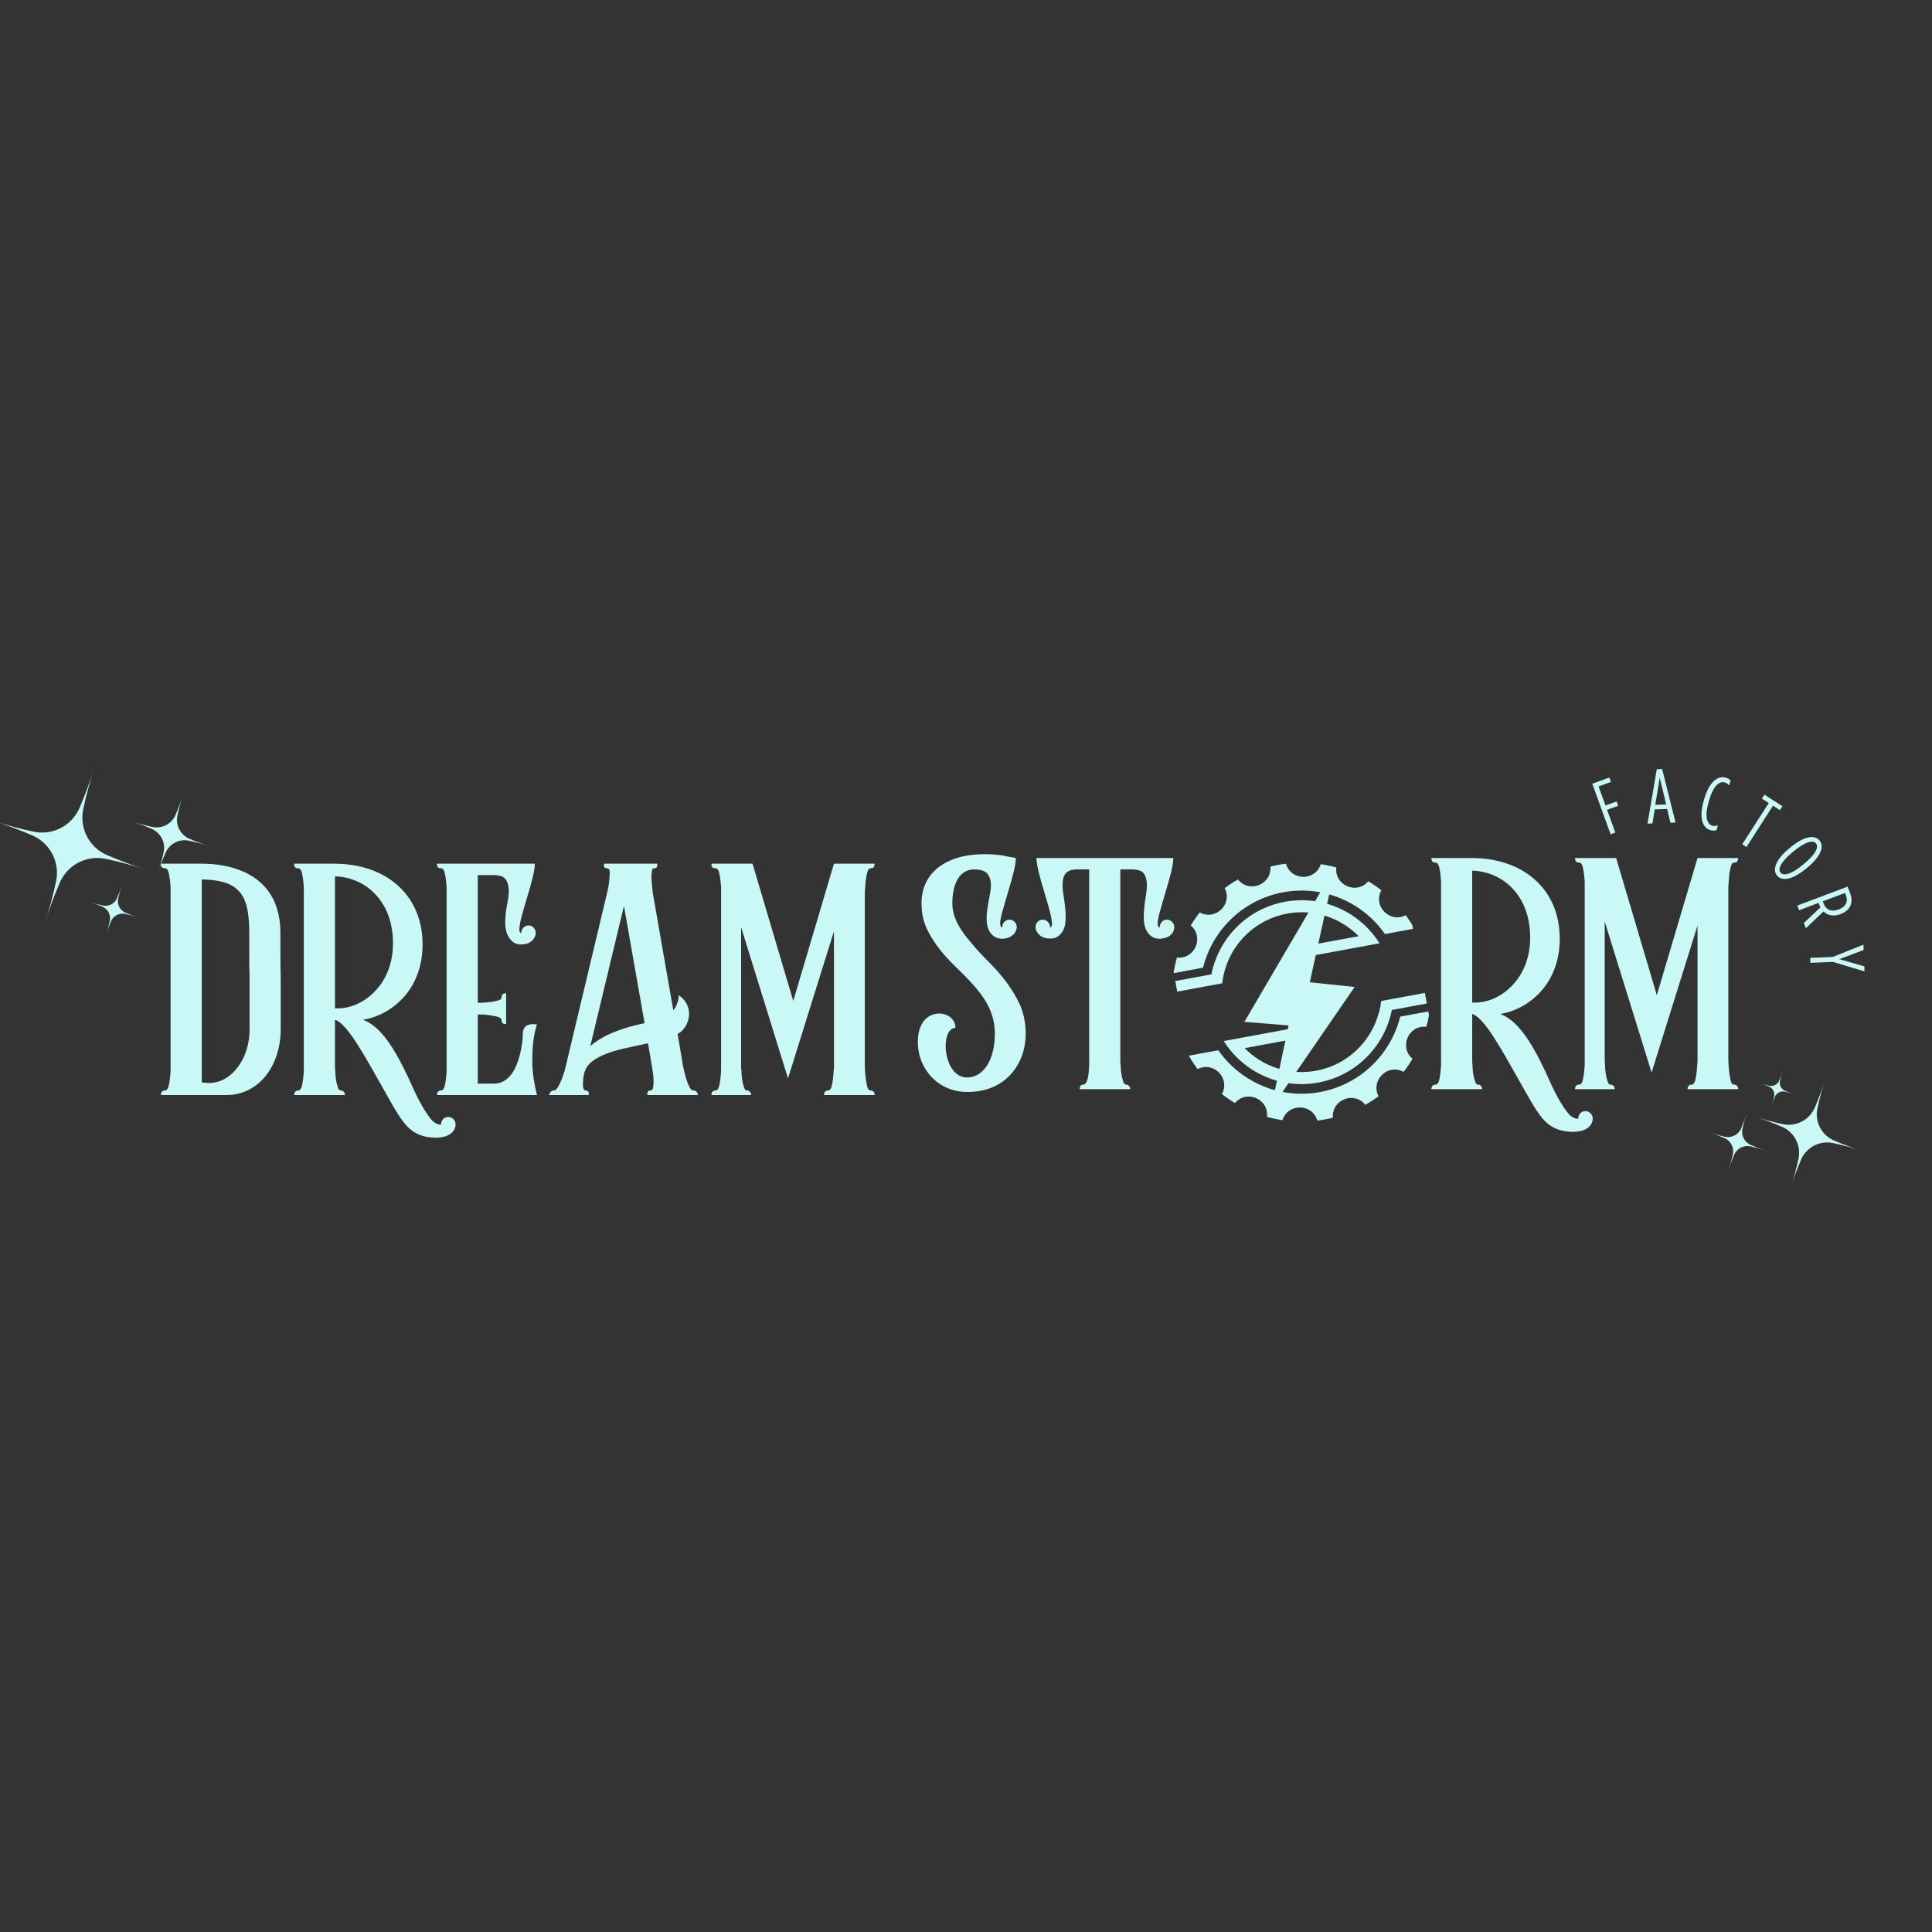 <svg xmlns="http://www.w3.org/2000/svg" xmlns:xlink="http://www.w3.org/1999/xlink" width="500" zoomAndPan="magnify" viewBox="0 0 375 375" height="500" preserveAspectRatio="xMidYMid meet" version="1.0"><rect x="0" y="0" width="375" height="375" fill="#333333" stroke="none"/><defs><g/><clipPath id="d8f04f5f62"><path d="M 227 167 L 275 167 L 275 189 L 227 189 Z M 227 167 " clip-rule="nonzero"/></clipPath><clipPath id="e388522f5f"><path d="M 224.719 172.176 L 271.184 163.586 L 280.316 213 L 233.855 221.59 Z M 224.719 172.176 " clip-rule="nonzero"/></clipPath><clipPath id="6e7ad0aa56"><path d="M 224.719 172.176 L 271.184 163.586 L 280.316 213 L 233.855 221.59 Z M 224.719 172.176 " clip-rule="nonzero"/></clipPath><clipPath id="42bef2ed1f"><path d="M 230 196 L 278 196 L 278 218 L 230 218 Z M 230 196 " clip-rule="nonzero"/></clipPath><clipPath id="5f1cc6ba78"><path d="M 224.719 172.176 L 271.184 163.586 L 280.316 213 L 233.855 221.59 Z M 224.719 172.176 " clip-rule="nonzero"/></clipPath><clipPath id="2f6d30c80d"><path d="M 224.719 172.176 L 271.184 163.586 L 280.316 213 L 233.855 221.59 Z M 224.719 172.176 " clip-rule="nonzero"/></clipPath><clipPath id="0c4b30b4aa"><path d="M 237 192 L 278 192 L 278 211 L 237 211 Z M 237 192 " clip-rule="nonzero"/></clipPath><clipPath id="2e7971a555"><path d="M 224.719 172.176 L 271.184 163.586 L 280.316 213 L 233.855 221.59 Z M 224.719 172.176 " clip-rule="nonzero"/></clipPath><clipPath id="ccc2e6e80a"><path d="M 224.719 172.176 L 271.184 163.586 L 280.316 213 L 233.855 221.59 Z M 224.719 172.176 " clip-rule="nonzero"/></clipPath><clipPath id="d5c454e140"><path d="M 228 174 L 268 174 L 268 193 L 228 193 Z M 228 174 " clip-rule="nonzero"/></clipPath><clipPath id="7f0e007f2b"><path d="M 224.719 172.176 L 271.184 163.586 L 280.316 213 L 233.855 221.59 Z M 224.719 172.176 " clip-rule="nonzero"/></clipPath><clipPath id="6112ffbc3b"><path d="M 224.719 172.176 L 271.184 163.586 L 280.316 213 L 233.855 221.59 Z M 224.719 172.176 " clip-rule="nonzero"/></clipPath><clipPath id="eadcd21d27"><path d="M 241 168 L 263 168 L 263 216 L 241 216 Z M 241 168 " clip-rule="nonzero"/></clipPath><clipPath id="531f774a1b"><path d="M 243.836 167.047 L 264.781 168.594 L 261.25 216.465 L 240.309 214.918 Z M 243.836 167.047 " clip-rule="nonzero"/></clipPath><clipPath id="a6249071b3"><path d="M 243.836 167.047 L 264.781 168.594 L 261.25 216.465 L 240.309 214.918 Z M 243.836 167.047 " clip-rule="nonzero"/></clipPath><clipPath id="6d3a531ac1"><path d="M 243.836 167.07 L 264.66 168.605 L 261.148 216.246 L 240.324 214.711 Z M 243.836 167.07 " clip-rule="nonzero"/></clipPath><clipPath id="bea909cb81"><path d="M 243.836 167.07 L 264.629 168.605 L 261.117 216.23 L 240.324 214.695 Z M 243.836 167.07 " clip-rule="nonzero"/></clipPath><clipPath id="8828712ee7"><path d="M 0 148 L 29 148 L 29 180 L 0 180 Z M 0 148 " clip-rule="nonzero"/></clipPath><clipPath id="a3b8758b2f"><path d="M 3.25 143.824 L 43.262 156.582 L 33.465 187.309 L -6.551 174.547 Z M 3.25 143.824 " clip-rule="nonzero"/></clipPath><clipPath id="bcc9dfdd44"><path d="M -6.516 174.438 L 33.5 187.195 L 43.297 156.473 L 3.285 143.711 Z M -6.516 174.438 " clip-rule="nonzero"/></clipPath><clipPath id="262d0c3e37"><path d="M 25 154 L 41 154 L 41 170 L 25 170 Z M 25 154 " clip-rule="nonzero"/></clipPath><clipPath id="d896e0e08e"><path d="M 3.25 143.824 L 43.262 156.582 L 33.465 187.309 L -6.551 174.547 Z M 3.25 143.824 " clip-rule="nonzero"/></clipPath><clipPath id="4d45ccf102"><path d="M -6.516 174.438 L 33.5 187.195 L 43.297 156.473 L 3.285 143.711 Z M -6.516 174.438 " clip-rule="nonzero"/></clipPath><clipPath id="70d11b5fc1"><path d="M 17 171 L 27 171 L 27 182 L 17 182 Z M 17 171 " clip-rule="nonzero"/></clipPath><clipPath id="2ff76f6021"><path d="M 3.25 143.824 L 43.262 156.582 L 33.465 187.309 L -6.551 174.547 Z M 3.25 143.824 " clip-rule="nonzero"/></clipPath><clipPath id="9bbb6d26b5"><path d="M -6.516 174.438 L 33.5 187.195 L 43.297 156.473 L 3.285 143.711 Z M -6.516 174.438 " clip-rule="nonzero"/></clipPath><clipPath id="15b3f80e99"><path d="M 340 209 L 362 209 L 362 231 L 340 231 Z M 340 209 " clip-rule="nonzero"/></clipPath><clipPath id="bbf2948578"><path d="M 337.016 203.93 L 364.883 212.816 L 358.047 234.25 L 330.18 225.363 Z M 337.016 203.93 " clip-rule="nonzero"/></clipPath><clipPath id="09bb06e6fc"><path d="M 364.871 212.812 L 337.004 203.926 L 330.168 225.359 L 358.039 234.246 Z M 364.871 212.812 " clip-rule="nonzero"/></clipPath><clipPath id="5f8282d80a"><path d="M 331 216 L 343 216 L 343 227 L 331 227 Z M 331 216 " clip-rule="nonzero"/></clipPath><clipPath id="c16a5f48e7"><path d="M 337.016 203.93 L 364.883 212.816 L 358.047 234.25 L 330.18 225.363 Z M 337.016 203.93 " clip-rule="nonzero"/></clipPath><clipPath id="c0df24ef8d"><path d="M 364.871 212.812 L 337.004 203.926 L 330.168 225.359 L 358.039 234.246 Z M 364.871 212.812 " clip-rule="nonzero"/></clipPath><clipPath id="a969af160e"><path d="M 341 208 L 349 208 L 349 215 L 341 215 Z M 341 208 " clip-rule="nonzero"/></clipPath><clipPath id="70d717cb72"><path d="M 337.016 203.93 L 364.883 212.816 L 358.047 234.25 L 330.18 225.363 Z M 337.016 203.93 " clip-rule="nonzero"/></clipPath><clipPath id="7883f6e79f"><path d="M 364.871 212.812 L 337.004 203.926 L 330.168 225.359 L 358.039 234.246 Z M 364.871 212.812 " clip-rule="nonzero"/></clipPath></defs><g fill="#c9f8f6" fill-opacity="1"><g transform="translate(311.905, 162.187)"><g><path d="M 0.715 -0.258 L 1.625 -0.59 L 0.023 -5.004 L 2.184 -5.785 L 1.879 -6.629 L -0.281 -5.844 L -1.621 -9.543 L 0.773 -10.414 L 0.465 -11.27 L -2.844 -10.07 Z M 0.715 -0.258 "/></g></g></g><g fill="#c9f8f6" fill-opacity="1"><g transform="translate(319.471, 159.875)"><g><path d="M 0.312 -0.012 L 1.266 -0.047 L 1.703 -2.766 L 4.113 -2.855 L 4.766 -0.18 L 5.75 -0.215 L 3.152 -10.605 L 2.109 -10.566 Z M 1.816 -3.648 L 2.68 -8.934 L 3.934 -3.727 Z M 1.816 -3.648 "/></g></g></g><g fill="#c9f8f6" fill-opacity="1"><g transform="translate(328.827, 160.133)"><g><path d="M 3.156 0.996 C 3.602 1.121 3.973 1.121 4.348 1.012 L 4.613 0.078 C 4.191 0.207 3.859 0.219 3.516 0.121 C 2.484 -0.172 2.008 -1.66 2.812 -4.469 L 2.895 -4.754 C 3.684 -7.52 4.883 -8.574 5.918 -8.277 C 6.246 -8.184 6.488 -8.008 6.801 -7.684 L 7.078 -8.66 C 6.797 -8.91 6.574 -9.066 6.117 -9.199 C 4.641 -9.621 2.914 -8.406 1.949 -5.023 L 1.867 -4.738 C 0.898 -1.355 1.637 0.562 3.156 0.996 Z M 3.156 0.996 "/></g></g></g><g fill="#c9f8f6" fill-opacity="1"><g transform="translate(336.68, 162.924)"><g><path d="M 1.492 0.957 L 2.309 1.48 L 7.453 -6.535 L 8.797 -5.672 L 9.289 -6.438 L 5.801 -8.676 L 5.309 -7.914 L 6.637 -7.059 Z M 1.492 0.957 "/></g></g></g><g fill="#c9f8f6" fill-opacity="1"><g transform="translate(343.08, 167.503)"><g><path d="M 1.84 2.441 C 2.781 3.582 4.809 3.301 7.465 1.109 L 7.719 0.898 C 10.375 -1.293 11.035 -3.23 10.098 -4.367 C 9.16 -5.508 7.121 -5.238 4.465 -3.047 L 4.211 -2.836 C 1.555 -0.645 0.902 1.305 1.84 2.441 Z M 2.531 1.875 C 1.961 1.184 2.57 -0.207 4.836 -2.078 L 5.09 -2.285 C 7.355 -4.156 8.84 -4.488 9.406 -3.801 C 9.977 -3.109 9.367 -1.719 7.102 0.152 L 6.848 0.359 C 4.582 2.23 3.102 2.562 2.531 1.875 Z M 2.531 1.875 "/></g></g></g><g fill="#c9f8f6" fill-opacity="1"><g transform="translate(348.589, 175.062)"><g><path d="M 0.27 0.711 L 0.609 1.617 L 4.402 0.188 L 4.582 0.664 C 4.637 0.801 4.688 0.941 4.762 1.059 L 1.539 4.086 L 1.922 5.105 L 5.363 1.852 C 6.141 2.641 7.297 2.875 8.637 2.371 L 8.676 2.355 C 9.625 1.996 10.262 1.441 10.559 0.754 C 10.879 0.074 10.867 -0.75 10.543 -1.613 L 10.035 -2.969 Z M 5.215 -0.117 L 9.539 -1.746 L 9.695 -1.328 C 10.137 -0.156 9.801 0.895 8.32 1.453 L 8.281 1.469 C 6.855 2.004 5.828 1.516 5.387 0.344 Z M 5.215 -0.117 "/></g></g></g><g fill="#c9f8f6" fill-opacity="1"><g transform="translate(351.258, 183.718)"><g><path d="M 0.094 2.203 L 0.133 3.172 L 4.527 2.988 L 10.648 4.832 L 10.605 3.848 L 5.758 2.457 L 10.473 0.676 L 10.43 -0.352 L 4.488 2.02 Z M 0.094 2.203 "/></g></g></g><g fill="#c9f8f6" fill-opacity="1"><g transform="translate(176.952, 208.183)"><g><path d="M 7.898 -32.848 C 7.898 -36.734 9.332 -39.43 12.145 -39.43 C 13.281 -39.43 14.121 -39.188 14.598 -38.711 C 15.496 -37.754 15.555 -36.258 15.137 -34.344 C 14.957 -33.387 14.777 -32.43 14.66 -31.531 C 14.418 -29.617 14.48 -27.82 15.676 -26.684 C 16.633 -25.785 17.891 -25.906 18.668 -26.145 C 19.625 -26.445 20.402 -27.344 20.402 -28.238 C 20.402 -29.02 19.742 -29.676 18.965 -29.676 C 18.188 -29.676 17.59 -29.02 17.59 -28.238 L 17.59 -28.121 C 17.293 -28.238 17.172 -28.539 17.172 -29.078 C 17.23 -29.734 17.41 -30.633 17.77 -31.77 C 18.07 -32.906 18.43 -34.043 18.785 -35.301 C 19.504 -37.691 20.223 -40.207 20.223 -41.641 L 17.352 -42.18 C 15.617 -42.422 13.344 -42.48 11.129 -42.18 C 8.973 -41.883 6.641 -41.043 4.906 -39.609 C 3.172 -38.113 1.914 -35.957 1.914 -32.848 C 1.914 -30.992 2.273 -29.316 2.992 -27.82 C 4.367 -24.891 6.582 -22.375 9.035 -20.043 C 10.289 -18.848 11.426 -17.648 12.504 -16.395 C 14.598 -13.941 16.152 -11.129 16.152 -7.539 C 16.152 -2.332 13.82 0.957 10.77 0.957 C 8.375 0.957 7.059 -1.438 6.699 -3.891 C 6.344 -6.281 7 -8.676 8.496 -8.676 C 8.496 -10.531 6.699 -11.668 4.848 -11.426 C 2.992 -11.188 1.195 -9.574 1.195 -5.922 C 1.195 -3.289 2.215 -0.836 3.891 0.898 C 5.562 2.633 7.957 3.77 10.77 3.77 C 14.539 3.77 17.352 2.453 19.266 0.301 C 21.18 -1.793 22.137 -4.605 22.137 -7.539 C 22.137 -9.512 21.777 -11.309 21.121 -12.922 C 19.684 -16.152 17.469 -18.965 15.016 -21.418 C 13.762 -22.676 12.625 -23.871 11.605 -25.129 C 9.453 -27.582 7.898 -30.035 7.898 -32.848 Z M 7.898 -32.848 "/></g></g></g><g fill="#c9f8f6" fill-opacity="1"><g transform="translate(200.223, 208.183)"><g><path d="M 27.703 -28.238 C 27.703 -29.02 27.043 -29.676 26.266 -29.676 C 25.488 -29.676 24.891 -29.02 24.891 -28.238 L 24.891 -28.121 C 24.59 -28.238 24.473 -28.539 24.473 -29.078 C 24.531 -29.734 24.711 -30.633 25.07 -31.77 C 25.367 -32.906 25.727 -34.043 26.086 -35.301 C 26.805 -37.691 27.523 -40.207 27.523 -41.641 L 0.957 -41.641 C 0.957 -40.207 1.676 -37.691 2.395 -35.301 C 3.109 -32.848 3.891 -30.453 3.949 -29.078 C 4.008 -28.539 3.891 -28.238 3.531 -28.121 C 3.59 -28.18 3.59 -28.18 3.59 -28.238 C 3.59 -29.02 2.934 -29.676 2.152 -29.676 C 1.375 -29.676 0.777 -29.02 0.777 -28.238 C 0.777 -27.762 0.957 -27.344 1.316 -26.922 C 2.035 -26.145 2.871 -25.965 3.949 -26.027 C 5.027 -26.027 6.281 -27.102 6.523 -28.84 C 6.762 -30.512 6.523 -32.43 6.223 -34.344 C 6.043 -35.242 5.984 -36.078 6.043 -36.855 C 6.102 -38.293 6.699 -39.367 8.617 -39.43 L 11.188 -39.43 L 11.188 -1.438 C 11.129 -0.898 11.129 -0.359 11.07 0.18 C 10.949 1.316 10.59 2.332 10.113 2.332 C 9.691 2.332 9.453 2.512 9.395 2.812 C 9.332 2.992 9.332 3.109 9.332 3.23 L 19.145 3.23 C 19.207 3.109 19.145 2.992 19.086 2.812 C 18.906 2.512 18.668 2.332 18.309 2.332 C 18.07 2.332 17.891 2.094 17.77 1.676 C 17.469 0.777 17.293 -0.418 17.293 -1.438 C 17.23 -1.914 17.23 -2.215 17.23 -2.273 L 17.23 -39.43 L 19.805 -39.43 C 20.762 -39.367 21.418 -39.129 21.777 -38.652 C 22.496 -37.691 22.496 -36.199 22.195 -34.344 C 22.02 -33.387 21.898 -32.43 21.84 -31.531 C 21.66 -29.617 21.777 -27.82 22.977 -26.684 C 23.934 -25.785 25.188 -25.906 25.965 -26.145 C 27.102 -26.445 27.703 -27.344 27.703 -28.238 Z M 27.703 -28.238 "/></g></g></g><g clip-path="url(#d8f04f5f62)"><g clip-path="url(#e388522f5f)"><g clip-path="url(#6e7ad0aa56)"><path fill="#c9f8f6" d="M 227.855 188.875 L 233.508 187.828 C 235.316 180.559 241.215 174.645 249.062 173.191 C 256.91 171.742 264.531 175.156 268.82 181.301 L 274.477 180.254 C 274.488 180.246 274.5 180.234 274.512 180.227 L 274.516 180.219 C 274.012 179.32 273.449 178.461 272.844 177.641 L 272.836 177.645 C 269.734 179.238 266.441 175.855 268.121 172.797 C 267.312 172.164 266.465 171.582 265.586 171.055 C 263.332 173.715 258.992 171.848 259.371 168.383 L 259.375 168.375 C 258.391 168.102 257.387 167.887 256.367 167.734 L 256.363 167.738 C 255.301 171.062 250.578 170.996 249.602 167.648 C 249.094 167.711 248.59 167.785 248.082 167.879 C 247.574 167.973 247.07 168.086 246.578 168.207 C 246.863 171.684 242.477 173.434 240.293 170.711 L 240.289 170.707 C 239.391 171.211 238.531 171.773 237.711 172.379 L 237.715 172.387 C 239.309 175.488 235.926 178.781 232.867 177.102 C 232.234 177.91 231.652 178.758 231.121 179.637 C 233.785 181.891 231.918 186.23 228.449 185.852 L 228.445 185.848 C 228.168 186.832 227.953 187.836 227.801 188.855 L 227.809 188.859 C 227.824 188.863 227.84 188.867 227.855 188.875 " fill-opacity="1" fill-rule="nonzero"/></g></g></g><g clip-path="url(#42bef2ed1f)"><g clip-path="url(#5f1cc6ba78)"><g clip-path="url(#2f6d30c80d)"><path fill="#c9f8f6" d="M 277.438 196.281 L 271.781 197.324 C 269.973 204.598 264.078 210.512 256.23 211.961 C 248.379 213.41 240.762 209.996 236.473 203.852 L 230.816 204.898 C 230.805 204.91 230.793 204.918 230.781 204.93 L 230.773 204.934 C 231.281 205.832 231.84 206.691 232.449 207.512 L 232.453 207.508 C 235.555 205.914 238.848 209.297 237.172 212.355 C 237.98 212.988 238.824 213.57 239.703 214.102 C 241.961 211.438 246.301 213.305 245.918 216.773 L 245.918 216.777 C 246.902 217.055 247.906 217.27 248.926 217.422 L 248.926 217.414 C 249.992 214.094 254.715 214.156 255.691 217.504 L 255.691 217.508 C 256.195 217.445 256.703 217.367 257.211 217.273 C 257.719 217.18 258.219 217.07 258.715 216.945 C 258.43 213.469 262.816 211.723 264.996 214.441 L 265.004 214.449 C 265.898 213.941 266.762 213.383 267.582 212.773 L 267.578 212.77 C 265.984 209.668 269.367 206.375 272.426 208.051 C 273.059 207.242 273.641 206.398 274.168 205.52 C 271.508 203.262 273.375 198.922 276.84 199.305 L 276.848 199.305 C 277.121 198.32 277.336 197.32 277.488 196.297 L 277.484 196.297 C 277.469 196.293 277.453 196.285 277.438 196.281 " fill-opacity="1" fill-rule="nonzero"/></g></g></g><g clip-path="url(#0c4b30b4aa)"><g clip-path="url(#2e7971a555)"><g clip-path="url(#ccc2e6e80a)"><path fill="#c9f8f6" d="M 268.09 194.289 C 268.008 195.039 267.871 195.773 267.684 196.492 L 267.652 196.496 C 266.176 202.133 261.57 206.699 255.465 207.828 C 250.203 208.801 245.07 206.992 241.582 203.445 L 254.223 201.105 L 253.844 199.051 L 237.527 202.066 C 241.305 208.078 248.484 211.492 255.891 210.125 C 263.293 208.754 268.777 203 270.156 196.035 L 277.199 194.73 L 276.82 192.676 L 268.09 194.289 " fill-opacity="1" fill-rule="nonzero"/></g></g></g><g clip-path="url(#d5c454e140)"><g clip-path="url(#7f0e007f2b)"><g clip-path="url(#6112ffbc3b)"><path fill="#c9f8f6" d="M 237.641 188.656 C 239.113 183.02 243.719 178.457 249.828 177.328 C 255.09 176.355 260.219 178.164 263.711 181.711 L 251.07 184.047 L 251.449 186.105 L 267.762 183.09 C 263.988 177.078 256.805 173.66 249.402 175.031 C 241.996 176.398 236.512 182.156 235.137 189.121 L 228.121 190.418 L 228.5 192.473 L 237.23 190.859 C 237.312 190.109 237.449 189.375 237.641 188.656 " fill-opacity="1" fill-rule="nonzero"/></g></g></g><g clip-path="url(#eadcd21d27)"><g clip-path="url(#531f774a1b)"><g clip-path="url(#a6249071b3)"><g clip-path="url(#6d3a531ac1)"><g clip-path="url(#bea909cb81)"><path fill="#c9f8f6" d="M 259.188 168.203 L 241.531 198.348 L 250.109 199.031 L 246.711 215.168 L 262.934 191.57 L 254.23 190.66 L 259.188 168.203 " fill-opacity="1" fill-rule="nonzero"/></g></g></g></g></g><g fill="#c9f8f6" fill-opacity="1"><g transform="translate(276.839, 208.183)"><g><path d="M 30.871 7.48 C 30.094 7.48 29.496 8.137 29.496 8.914 L 29.496 8.973 C 28.719 8.973 28 8.555 27.344 7.66 C 25.965 5.922 24.59 3.172 23.156 -0.121 C 22.375 -1.734 21.598 -3.352 20.703 -4.848 C 18.965 -7.836 16.934 -10.41 14.359 -11.367 C 17.531 -11.906 20.402 -13.582 22.496 -16.035 C 24.59 -18.488 25.906 -21.898 25.906 -25.965 C 25.906 -30.934 24.051 -34.82 21 -37.516 C 17.949 -40.207 13.641 -41.641 8.855 -41.641 L 1.016 -41.641 C 0.957 -41.461 1.016 -41.344 1.078 -41.164 C 1.137 -40.863 1.438 -40.746 1.855 -40.746 C 2.094 -40.746 2.273 -40.504 2.453 -40.086 C 2.691 -39.188 2.812 -37.992 2.871 -37.035 L 2.871 -1.438 C 2.812 -0.418 2.691 0.777 2.453 1.676 C 2.273 2.094 2.094 2.332 1.855 2.332 C 1.438 2.332 1.137 2.512 1.078 2.812 C 1.016 2.992 0.957 3.109 1.016 3.23 L 10.828 3.23 C 10.828 3.109 10.828 2.992 10.77 2.812 C 10.59 2.574 10.469 2.332 9.992 2.332 C 9.754 2.332 9.574 2.094 9.453 1.676 C 9.152 0.777 8.973 -0.418 8.973 -1.438 C 8.914 -1.914 8.914 -2.215 8.914 -2.273 L 8.914 -11.367 C 10.051 -11.07 11.547 -9.273 13.164 -6.762 C 14.777 -4.246 16.512 -1.137 18.129 1.734 C 19.742 4.605 21.18 7.238 22.375 8.676 C 23.812 10.531 25.609 11.25 27.281 11.426 C 28.898 11.668 30.395 11.367 31.113 10.891 C 32.008 10.352 32.309 9.574 32.309 8.914 C 32.309 8.137 31.652 7.48 30.871 7.48 Z M 8.914 -13.582 L 8.914 -39.188 C 11.547 -39.129 14.359 -38.113 16.512 -35.957 C 18.668 -33.805 20.164 -30.633 20.164 -26.145 C 20.164 -22.375 18.848 -19.207 16.812 -17.051 C 14.777 -14.84 12.086 -13.582 9.453 -13.582 Z M 8.914 -13.582 "/></g></g></g><g fill="#c9f8f6" fill-opacity="1"><g transform="translate(304.058, 208.183)"><g><path d="M 32.488 2.332 C 32.188 2.332 32.008 2.094 31.891 1.617 C 31.652 0.656 31.473 -0.598 31.41 -2.332 L 31.41 -36.078 L 31.59 -38.41 C 31.77 -39.547 31.949 -40.746 32.488 -40.746 C 32.727 -40.746 32.906 -40.805 33.027 -40.863 C 33.207 -41.043 33.324 -41.344 33.324 -41.641 L 25.43 -41.641 L 17.531 -15.016 L 9.633 -41.641 L 1.676 -41.641 C 1.617 -41.461 1.676 -41.344 1.734 -41.164 C 1.793 -40.863 2.094 -40.746 2.512 -40.746 C 2.754 -40.746 2.934 -40.504 3.109 -40.086 C 3.352 -39.188 3.469 -37.992 3.531 -37.035 L 3.531 -1.438 C 3.469 -0.418 3.352 0.777 3.109 1.676 C 2.934 2.094 2.754 2.332 2.512 2.332 C 2.094 2.332 1.793 2.512 1.734 2.812 C 1.676 2.992 1.617 3.109 1.676 3.23 L 9.332 3.23 C 9.395 3.109 9.332 2.992 9.273 2.812 C 9.094 2.512 8.855 2.332 8.496 2.332 C 8.258 2.332 8.078 2.094 7.957 1.676 C 7.66 0.777 7.48 -0.418 7.48 -1.438 C 7.418 -1.914 7.418 -2.215 7.418 -2.273 L 7.418 -29.316 L 16.512 0 L 25.43 -28.539 L 25.43 -2.273 C 25.43 -2.215 25.43 -1.914 25.367 -1.438 C 25.309 -0.418 25.188 0.777 24.949 1.676 C 24.77 2.094 24.59 2.332 24.352 2.332 C 23.934 2.332 23.633 2.512 23.574 2.812 C 23.512 2.992 23.453 3.109 23.512 3.23 L 33.324 3.23 C 33.324 3.109 33.324 2.992 33.266 2.812 C 33.086 2.574 32.965 2.332 32.488 2.332 Z M 32.488 2.332 "/></g></g></g><g fill="#c9f8f6" fill-opacity="1"><g transform="translate(29.641, 209.313)"><g><path d="M 24.785 -28.195 C 24.785 -32.984 23.109 -36.34 20.355 -38.492 C 17.602 -40.648 13.77 -41.668 9.52 -41.668 L 1.617 -41.668 C 1.555 -41.488 1.617 -41.367 1.676 -41.188 C 1.734 -40.887 2.035 -40.77 2.453 -40.77 C 2.695 -40.77 2.875 -40.527 3.055 -40.109 C 3.293 -39.152 3.414 -37.953 3.473 -36.996 L 3.473 -1.438 C 3.414 -0.48 3.293 0.719 3.055 1.617 C 2.875 2.094 2.695 2.336 2.453 2.336 C 2.035 2.336 1.734 2.516 1.676 2.812 C 1.617 2.992 1.555 3.113 1.617 3.234 L 14.309 3.234 C 17.48 3.234 20.113 1.797 21.969 -0.539 C 23.828 -2.875 24.844 -6.047 24.844 -9.637 L 24.844 -19.574 C 24.785 -21.371 24.785 -23.047 24.785 -24.664 Z M 10.895 0.898 C 10.418 0.898 9.996 0.84 9.52 0.777 L 9.52 -38.613 C 13.289 -38.555 15.566 -37.773 16.941 -36.098 C 18.32 -34.422 18.738 -31.848 18.738 -28.195 L 18.738 -24.844 C 18.738 -23.227 18.738 -21.492 18.797 -19.637 L 18.797 -9.34 C 18.797 -6.945 18.078 -4.371 16.703 -2.453 C 15.324 -0.48 13.352 0.898 10.895 0.898 Z M 10.895 0.898 "/></g></g></g><g fill="#c9f8f6" fill-opacity="1"><g transform="translate(56.099, 209.313)"><g><path d="M 30.891 7.484 C 30.113 7.484 29.512 8.141 29.512 8.918 L 29.512 8.98 C 28.734 8.98 28.016 8.562 27.359 7.664 C 25.98 5.926 24.605 3.172 23.168 -0.121 C 22.391 -1.734 21.609 -3.352 20.715 -4.848 C 18.977 -7.844 16.941 -10.418 14.367 -11.375 C 17.539 -11.914 20.414 -13.59 22.508 -16.043 C 24.605 -18.5 25.922 -21.91 25.922 -25.98 C 25.922 -30.949 24.066 -34.84 21.012 -37.535 C 17.961 -40.23 13.648 -41.668 8.859 -41.668 L 1.02 -41.668 C 0.957 -41.488 1.02 -41.367 1.078 -41.188 C 1.137 -40.887 1.438 -40.77 1.855 -40.77 C 2.094 -40.77 2.273 -40.527 2.453 -40.109 C 2.695 -39.211 2.812 -38.016 2.875 -37.055 L 2.875 -1.438 C 2.812 -0.418 2.695 0.777 2.453 1.676 C 2.273 2.094 2.094 2.336 1.855 2.336 C 1.438 2.336 1.137 2.516 1.078 2.812 C 1.02 2.992 0.957 3.113 1.02 3.234 L 10.836 3.234 C 10.836 3.113 10.836 2.992 10.777 2.812 C 10.598 2.574 10.477 2.336 9.996 2.336 C 9.758 2.336 9.578 2.094 9.457 1.676 C 9.16 0.777 8.98 -0.418 8.98 -1.438 C 8.918 -1.914 8.918 -2.215 8.918 -2.273 L 8.918 -11.375 C 10.059 -11.074 11.555 -9.277 13.172 -6.766 C 14.785 -4.25 16.523 -1.137 18.141 1.734 C 19.754 4.609 21.191 7.242 22.391 8.68 C 23.828 10.535 25.621 11.254 27.297 11.434 C 28.914 11.672 30.41 11.375 31.129 10.895 C 32.027 10.355 32.328 9.578 32.328 8.918 C 32.328 8.141 31.668 7.484 30.891 7.484 Z M 8.918 -13.59 L 8.918 -39.211 C 11.555 -39.152 14.367 -38.133 16.523 -35.98 C 18.68 -33.824 20.176 -30.652 20.176 -26.16 C 20.176 -22.391 18.859 -19.215 16.82 -17.062 C 14.785 -14.848 12.094 -13.59 9.457 -13.59 Z M 8.918 -13.59 "/></g></g></g><g fill="#c9f8f6" fill-opacity="1"><g transform="translate(83.335, 209.313)"><g><path d="M 20.895 -10.477 C 20.355 -10.535 19.934 -10.535 19.516 -10.477 C 18.797 -10.297 18.141 -9.938 18.141 -8.562 C 18.141 -7.602 17.898 -5.27 17.121 -3.113 C 16.344 -0.957 14.965 0.957 12.633 1.02 L 9.398 1.02 L 9.398 -12.391 L 10.418 -12.391 C 11.375 -12.332 12.57 -12.152 13.41 -11.914 C 13.828 -11.734 14.008 -11.555 14.008 -11.316 C 14.008 -10.535 14.605 -10.535 14.906 -10.535 L 14.906 -16.523 C 14.727 -16.523 14.605 -16.523 14.426 -16.465 C 14.188 -16.285 14.008 -16.164 14.008 -15.684 C 14.008 -15.445 13.828 -15.266 13.41 -15.145 C 12.992 -15.027 12.512 -14.906 11.973 -14.848 C 10.895 -14.668 9.699 -14.668 9.398 -14.668 L 9.398 -39.449 L 12.812 -39.449 C 13.77 -39.391 14.426 -39.152 14.785 -38.672 C 15.504 -37.715 15.566 -36.219 15.207 -34.363 C 15.027 -33.406 14.848 -32.445 14.785 -31.551 C 14.605 -29.633 14.785 -27.836 15.984 -26.699 C 16.883 -25.801 18.078 -25.922 18.977 -26.16 C 19.934 -26.461 20.652 -27.359 20.652 -28.258 C 20.652 -29.035 19.996 -29.691 19.277 -29.691 C 18.5 -29.691 17.84 -29.035 17.84 -28.258 L 17.84 -28.137 C 17.539 -28.316 17.422 -28.617 17.48 -29.094 C 17.539 -30.473 18.32 -32.867 19.035 -35.32 C 19.754 -37.715 20.473 -40.23 20.473 -41.668 L 1.496 -41.668 C 1.438 -41.488 1.496 -41.367 1.555 -41.188 C 1.617 -40.887 1.914 -40.77 2.336 -40.77 C 2.574 -40.77 2.754 -40.527 2.934 -40.109 C 3.172 -39.211 3.293 -38.016 3.352 -37.055 L 3.352 -1.438 C 3.293 -0.418 3.172 0.777 2.934 1.676 C 2.754 2.094 2.574 2.336 2.336 2.336 C 1.914 2.336 1.617 2.516 1.555 2.812 C 1.496 2.992 1.438 3.113 1.496 3.234 L 20.895 3.234 C 20.355 1.078 20.055 -0.84 19.996 -2.574 C 19.934 -5.926 20.176 -8.32 20.895 -10.477 Z M 20.895 -10.477 "/></g></g></g><g fill="#c9f8f6" fill-opacity="1"><g transform="translate(105.902, 209.313)"><g><path d="M 28.617 2.336 C 28.375 2.336 28.137 2.094 27.898 1.617 C 27.418 0.719 27.117 -0.539 26.879 -1.496 L 26.699 -2.273 L 25.621 -8.621 C 26.879 -9.277 27.719 -10.715 27.836 -12.211 C 27.957 -13.648 27.297 -15.207 25.801 -16.164 C 25.863 -15.863 25.801 -15.504 25.742 -15.207 C 25.562 -14.668 25.441 -13.949 24.785 -13.23 L 20.773 -36.16 C 20.773 -36.219 20.773 -36.457 20.715 -36.938 C 20.594 -37.895 20.473 -39.094 20.594 -40.051 C 20.652 -40.527 20.773 -40.77 21.012 -40.77 C 21.254 -40.77 21.434 -40.828 21.492 -40.887 C 21.672 -41.066 21.73 -41.367 21.672 -41.668 L 11.434 -41.668 C 11.254 -41.367 11.137 -40.77 12.031 -40.77 C 12.273 -40.77 12.391 -40.527 12.453 -40.109 C 12.453 -39.152 12.332 -37.953 12.152 -36.996 L 11.973 -36.16 L 3.891 -2.273 C 3.891 -2.215 3.832 -1.977 3.711 -1.496 L 3.172 0.059 C 2.695 1.258 2.156 2.336 1.676 2.336 C 1.258 2.336 1.02 2.516 0.84 2.812 L 0.66 3.234 L 8.32 3.234 C 8.383 3.113 8.441 2.992 8.383 2.812 C 8.32 2.516 8.082 2.336 7.723 2.336 C 7.422 2.336 7.242 1.855 7.242 1.199 C 7.242 0.539 7.305 -0.238 7.484 -0.957 C 7.723 -1.914 8.262 -2.695 9.098 -3.352 C 10.715 -4.551 13.109 -5.387 15.805 -5.926 L 19.875 -6.824 L 20.652 -2.273 L 20.773 -1.438 C 20.953 -0.48 21.012 0.719 20.895 1.617 C 20.832 2.094 20.652 2.336 20.414 2.336 C 20.176 2.336 19.996 2.395 19.934 2.453 C 19.754 2.695 19.695 2.992 19.754 3.234 L 29.574 3.234 C 29.574 3.113 29.512 2.992 29.453 2.812 C 29.273 2.516 29.035 2.336 28.617 2.336 Z M 15.207 -33.465 L 19.215 -10.715 C 13.711 -9.578 10.535 -7.902 8.68 -6.285 Z M 15.207 -33.465 "/></g></g></g><g fill="#c9f8f6" fill-opacity="1"><g transform="translate(136.43, 209.313)"><g><path d="M 32.508 2.336 C 32.207 2.336 32.027 2.094 31.906 1.617 C 31.668 0.66 31.488 -0.598 31.43 -2.336 L 31.43 -36.098 L 31.609 -38.434 C 31.789 -39.57 31.969 -40.77 32.508 -40.77 C 32.746 -40.77 32.926 -40.828 33.047 -40.887 C 33.227 -41.066 33.344 -41.367 33.344 -41.668 L 25.441 -41.668 L 17.539 -15.027 L 9.637 -41.668 L 1.676 -41.668 C 1.617 -41.488 1.676 -41.367 1.734 -41.188 C 1.797 -40.887 2.094 -40.77 2.516 -40.77 C 2.754 -40.77 2.934 -40.527 3.113 -40.109 C 3.352 -39.211 3.473 -38.016 3.531 -37.055 L 3.531 -1.438 C 3.473 -0.418 3.352 0.777 3.113 1.676 C 2.934 2.094 2.754 2.336 2.516 2.336 C 2.094 2.336 1.797 2.516 1.734 2.812 C 1.676 2.992 1.617 3.113 1.676 3.234 L 9.34 3.234 C 9.398 3.113 9.34 2.992 9.277 2.812 C 9.098 2.516 8.859 2.336 8.5 2.336 C 8.262 2.336 8.082 2.094 7.961 1.676 C 7.664 0.777 7.484 -0.418 7.484 -1.438 C 7.422 -1.914 7.422 -2.215 7.422 -2.273 L 7.422 -29.332 L 16.523 0 L 25.441 -28.555 L 25.441 -2.273 C 25.441 -2.215 25.441 -1.914 25.383 -1.438 C 25.324 -0.418 25.203 0.777 24.965 1.676 C 24.785 2.094 24.605 2.336 24.363 2.336 C 23.945 2.336 23.648 2.516 23.586 2.812 C 23.527 2.992 23.469 3.113 23.527 3.234 L 33.344 3.234 C 33.344 3.113 33.344 2.992 33.285 2.812 C 33.105 2.574 32.984 2.336 32.508 2.336 Z M 32.508 2.336 "/></g></g></g><g fill="#c9f8f6" fill-opacity="1"><g transform="translate(171.455, 209.313)"><g/></g></g><g clip-path="url(#8828712ee7)"><g clip-path="url(#a3b8758b2f)"><g clip-path="url(#bcc9dfdd44)"><path fill="#c9f8f6" d="M 11.641 171.242 C 11.82 170.832 12.035 170.441 12.285 170.066 C 12.531 169.695 12.809 169.344 13.117 169.02 C 13.426 168.691 13.758 168.395 14.117 168.125 C 14.473 167.855 14.852 167.617 15.25 167.41 C 15.648 167.207 16.059 167.035 16.488 166.898 C 16.914 166.766 17.348 166.664 17.793 166.602 C 18.238 166.543 18.684 166.516 19.129 166.531 C 19.578 166.547 20.023 166.598 20.461 166.684 C 23.25 167.277 25.996 168.02 28.703 168.906 C 25.98 168.062 23.312 167.074 20.699 165.945 C 20.289 165.762 19.895 165.547 19.523 165.301 C 19.148 165.051 18.801 164.773 18.473 164.469 C 18.148 164.16 17.852 163.828 17.582 163.469 C 17.312 163.113 17.074 162.734 16.867 162.336 C 16.664 161.938 16.492 161.523 16.355 161.098 C 16.219 160.672 16.121 160.234 16.059 159.793 C 15.996 159.348 15.973 158.902 15.988 158.453 C 16 158.008 16.055 157.562 16.141 157.125 C 16.734 154.336 17.473 151.59 18.363 148.883 C 17.52 151.602 16.531 154.273 15.402 156.887 C 15.219 157.297 15.004 157.688 14.758 158.062 C 14.508 158.434 14.23 158.785 13.922 159.109 C 13.617 159.438 13.285 159.734 12.926 160.004 C 12.566 160.273 12.191 160.512 11.793 160.719 C 11.395 160.922 10.98 161.094 10.555 161.23 C 10.129 161.363 9.691 161.465 9.25 161.523 C 8.805 161.586 8.359 161.609 7.91 161.598 C 7.461 161.582 7.02 161.531 6.582 161.441 C 3.793 160.852 1.047 160.109 -1.664 159.223 C 1.059 160.066 3.727 161.055 6.344 162.184 C 6.754 162.367 7.145 162.582 7.52 162.828 C 7.891 163.078 8.242 163.355 8.566 163.66 C 8.895 163.969 9.191 164.301 9.461 164.66 C 9.73 165.016 9.969 165.395 10.172 165.793 C 10.379 166.191 10.551 166.605 10.684 167.031 C 10.82 167.457 10.918 167.895 10.98 168.336 C 11.043 168.781 11.066 169.227 11.055 169.676 C 11.039 170.121 10.988 170.566 10.898 171.004 C 10.309 173.793 9.566 176.539 8.68 179.246 C 9.523 176.527 10.508 173.855 11.641 171.242 Z M 11.641 171.242 " fill-opacity="1" fill-rule="nonzero"/></g></g></g><g clip-path="url(#262d0c3e37)"><g clip-path="url(#d896e0e08e)"><g clip-path="url(#4d45ccf102)"><path fill="#c9f8f6" d="M 32.152 165.477 C 32.34 165.059 32.586 164.684 32.902 164.352 C 33.215 164.02 33.574 163.75 33.98 163.539 C 34.387 163.328 34.816 163.191 35.266 163.129 C 35.719 163.066 36.168 163.082 36.617 163.172 C 38.027 163.473 39.418 163.844 40.789 164.293 C 39.41 163.867 38.059 163.367 36.738 162.797 C 36.32 162.609 35.945 162.363 35.613 162.047 C 35.277 161.734 35.008 161.375 34.797 160.969 C 34.59 160.562 34.453 160.137 34.391 159.684 C 34.328 159.23 34.34 158.781 34.43 158.332 C 34.73 156.922 35.105 155.531 35.555 154.16 C 35.129 155.539 34.629 156.891 34.055 158.215 C 33.871 158.629 33.621 159.004 33.309 159.34 C 32.996 159.672 32.637 159.941 32.23 160.152 C 31.824 160.359 31.395 160.496 30.941 160.559 C 30.492 160.621 30.039 160.609 29.594 160.52 C 28.184 160.219 26.793 159.844 25.422 159.395 C 26.801 159.82 28.148 160.32 29.473 160.895 C 29.891 161.078 30.266 161.328 30.598 161.641 C 30.93 161.953 31.203 162.312 31.41 162.719 C 31.621 163.125 31.758 163.555 31.82 164.008 C 31.883 164.461 31.867 164.91 31.777 165.355 C 31.48 166.766 31.105 168.156 30.656 169.527 C 31.082 168.152 31.582 166.801 32.152 165.477 Z M 32.152 165.477 " fill-opacity="1" fill-rule="nonzero"/></g></g></g><g clip-path="url(#70d11b5fc1)"><g clip-path="url(#2ff76f6021)"><g clip-path="url(#9bbb6d26b5)"><path fill="#c9f8f6" d="M 21.543 178.797 C 21.656 178.543 21.809 178.312 22 178.109 C 22.191 177.906 22.41 177.742 22.656 177.613 C 22.906 177.484 23.168 177.402 23.445 177.363 C 23.719 177.324 23.996 177.336 24.27 177.391 C 25.129 177.574 25.977 177.801 26.816 178.074 C 25.973 177.816 25.148 177.512 24.34 177.16 C 24.086 177.047 23.855 176.895 23.656 176.703 C 23.453 176.512 23.285 176.293 23.156 176.047 C 23.031 175.797 22.945 175.535 22.91 175.258 C 22.871 174.984 22.879 174.707 22.934 174.434 C 23.117 173.574 23.344 172.727 23.621 171.887 C 23.359 172.73 23.055 173.555 22.703 174.363 C 22.59 174.617 22.441 174.848 22.25 175.051 C 22.059 175.25 21.836 175.418 21.59 175.547 C 21.344 175.672 21.078 175.758 20.805 175.797 C 20.527 175.832 20.254 175.824 19.98 175.77 C 19.117 175.586 18.27 175.359 17.434 175.082 C 18.273 175.344 19.098 175.648 19.906 176 C 20.16 176.113 20.391 176.266 20.594 176.453 C 20.797 176.645 20.961 176.867 21.09 177.113 C 21.219 177.363 21.301 177.625 21.34 177.898 C 21.379 178.176 21.367 178.449 21.312 178.723 C 21.129 179.586 20.902 180.434 20.629 181.273 C 20.887 180.43 21.191 179.605 21.543 178.797 Z M 21.543 178.797 " fill-opacity="1" fill-rule="nonzero"/></g></g></g><g clip-path="url(#15b3f80e99)"><g clip-path="url(#bbf2948578)"><g clip-path="url(#09bb06e6fc)"><path fill="#c9f8f6" d="M 352.23 215.031 C 351.977 215.605 351.633 216.121 351.199 216.582 C 350.77 217.039 350.273 217.41 349.715 217.699 C 349.156 217.988 348.566 218.176 347.945 218.262 C 347.32 218.348 346.703 218.328 346.086 218.203 C 344.145 217.793 342.23 217.277 340.344 216.66 C 342.238 217.246 344.098 217.934 345.922 218.723 C 346.496 218.977 347.012 219.32 347.469 219.75 C 347.926 220.18 348.301 220.676 348.59 221.234 C 348.875 221.793 349.062 222.383 349.152 223.008 C 349.238 223.629 349.219 224.25 349.094 224.863 C 348.68 226.809 348.164 228.719 347.547 230.605 C 348.133 228.711 348.82 226.852 349.609 225.031 C 349.863 224.453 350.207 223.938 350.641 223.48 C 351.07 223.023 351.566 222.652 352.125 222.363 C 352.684 222.074 353.273 221.887 353.895 221.801 C 354.52 221.711 355.137 221.73 355.754 221.855 C 357.695 222.27 359.609 222.785 361.496 223.402 C 359.598 222.816 357.742 222.129 355.918 221.34 C 355.344 221.086 354.828 220.742 354.371 220.312 C 353.914 219.879 353.539 219.387 353.25 218.828 C 352.961 218.27 352.773 217.676 352.688 217.055 C 352.602 216.434 352.621 215.812 352.746 215.195 C 353.156 213.254 353.672 211.34 354.293 209.457 C 353.703 211.352 353.016 213.211 352.23 215.031 Z M 352.23 215.031 " fill-opacity="1" fill-rule="nonzero"/></g></g></g><g clip-path="url(#5f8282d80a)"><g clip-path="url(#c16a5f48e7)"><g clip-path="url(#c0df24ef8d)"><path fill="#c9f8f6" d="M 337.941 219.047 C 337.812 219.34 337.641 219.598 337.422 219.832 C 337.203 220.062 336.953 220.25 336.668 220.398 C 336.387 220.543 336.086 220.637 335.773 220.684 C 335.457 220.727 335.145 220.715 334.832 220.652 C 333.852 220.445 332.883 220.184 331.926 219.871 C 332.887 220.168 333.828 220.516 334.75 220.914 C 335.039 221.043 335.301 221.215 335.531 221.434 C 335.766 221.652 335.953 221.902 336.098 222.188 C 336.246 222.469 336.34 222.77 336.383 223.082 C 336.426 223.398 336.418 223.711 336.355 224.023 C 336.145 225.004 335.887 225.973 335.57 226.93 C 335.871 225.969 336.219 225.027 336.617 224.105 C 336.746 223.816 336.918 223.555 337.137 223.324 C 337.355 223.09 337.605 222.902 337.887 222.758 C 338.172 222.609 338.469 222.516 338.785 222.473 C 339.102 222.43 339.414 222.438 339.727 222.5 C 340.707 222.711 341.676 222.969 342.629 223.285 C 341.672 222.984 340.73 222.637 339.809 222.238 C 339.516 222.109 339.258 221.938 339.023 221.719 C 338.793 221.5 338.605 221.25 338.457 220.969 C 338.312 220.684 338.219 220.387 338.172 220.07 C 338.129 219.754 338.141 219.441 338.203 219.129 C 338.41 218.148 338.672 217.18 338.984 216.227 C 338.688 217.184 338.34 218.125 337.941 219.047 Z M 337.941 219.047 " fill-opacity="1" fill-rule="nonzero"/></g></g></g><g clip-path="url(#a969af160e)"><g clip-path="url(#70d717cb72)"><g clip-path="url(#7883f6e79f)"><path fill="#c9f8f6" d="M 345.332 209.77 C 345.168 210.133 344.91 210.41 344.555 210.594 C 344.199 210.777 343.824 210.828 343.434 210.75 C 342.832 210.621 342.242 210.461 341.66 210.27 C 342.246 210.453 342.82 210.664 343.383 210.91 C 343.75 211.07 344.023 211.328 344.207 211.684 C 344.391 212.039 344.441 212.414 344.363 212.809 C 344.234 213.406 344.078 214 343.887 214.582 C 344.066 213.996 344.277 213.422 344.523 212.859 C 344.684 212.492 344.945 212.219 345.301 212.035 C 345.656 211.852 346.027 211.797 346.422 211.879 C 347.02 212.004 347.613 212.164 348.195 212.355 C 347.609 212.176 347.035 211.961 346.473 211.719 C 346.105 211.555 345.832 211.297 345.648 210.941 C 345.465 210.586 345.414 210.211 345.492 209.82 C 345.621 209.219 345.777 208.629 345.969 208.047 C 345.789 208.633 345.574 209.207 345.332 209.77 Z M 345.332 209.77 " fill-opacity="1" fill-rule="nonzero"/></g></g></g></svg>